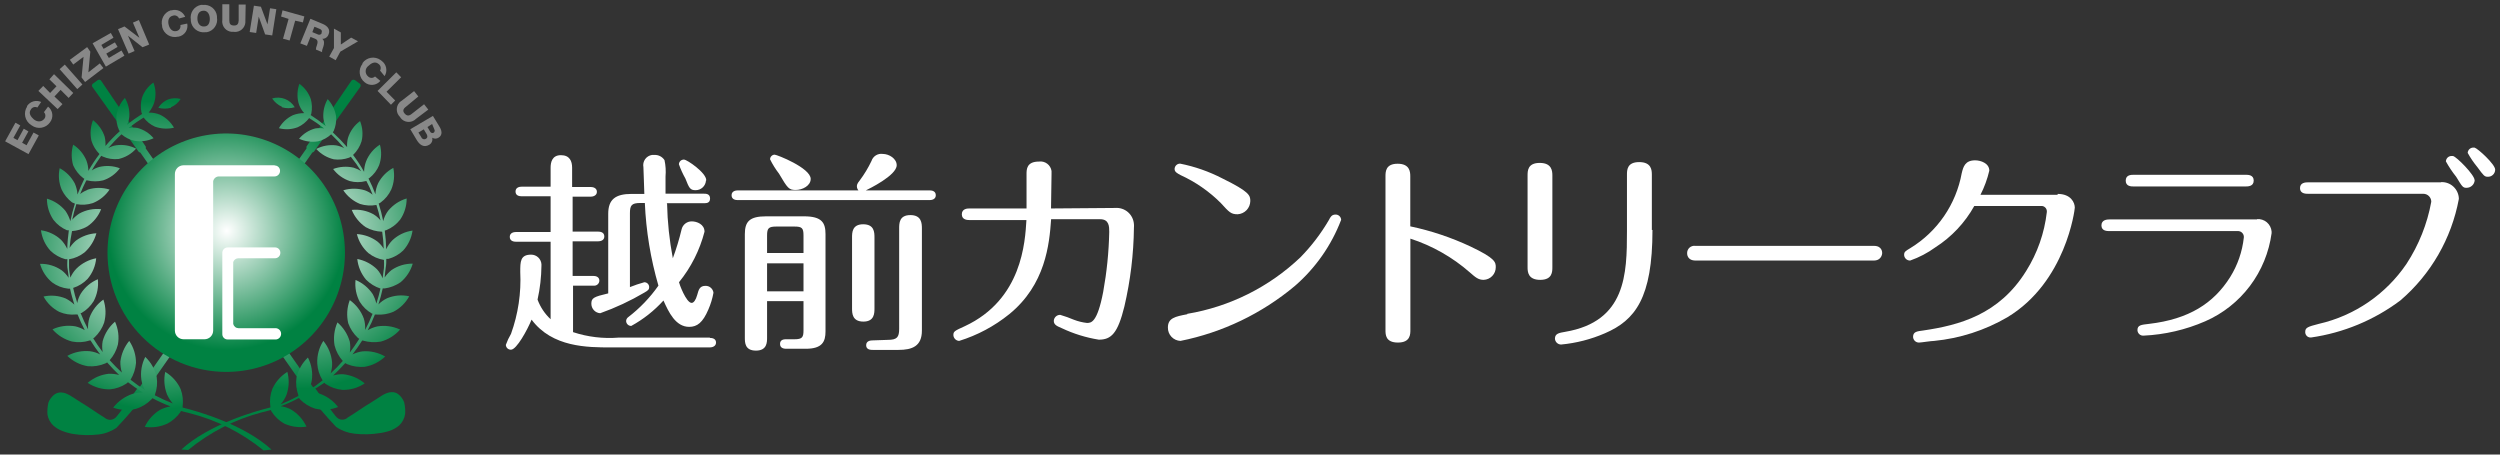 <svg width="176" height="32" viewBox="0 0 176 32" fill="none" xmlns="http://www.w3.org/2000/svg">
<rect x="0" y="0" width="176" height="32" fill="#333333" stroke="none"/>
<path d="M49.975 23.789C50.134 23.789 50.409 23.833 50.409 24.116C50.409 24.4 50.112 24.458 49.975 24.458H43.022C41.363 24.458 38.879 24.458 37.423 22.502C37.126 23.229 36.366 24.618 35.974 24.618C35.928 24.62 35.882 24.613 35.839 24.596C35.795 24.58 35.755 24.555 35.722 24.524C35.688 24.492 35.661 24.454 35.642 24.411C35.623 24.369 35.613 24.323 35.612 24.276C35.708 24.008 35.829 23.75 35.974 23.505C36.478 22.109 36.7 20.625 36.626 19.142C36.626 18.415 36.626 17.927 37.394 17.927C37.577 17.927 37.752 17.995 37.887 18.119C38.021 18.243 38.104 18.414 38.118 18.596V18.705C38.11 19.508 38.018 20.308 37.843 21.091C38.038 21.617 38.353 22.091 38.763 22.473V17.018H36.322C36.17 17.018 35.888 16.974 35.888 16.676C35.888 16.378 36.184 16.334 36.322 16.334H38.763V13.818H36.728C36.568 13.818 36.293 13.782 36.293 13.484C36.293 13.185 36.583 13.142 36.728 13.142H38.763V11.804C38.763 11.44 38.857 10.924 39.487 10.924C40.117 10.924 40.277 11.36 40.277 11.804V13.164H41.588C41.747 13.164 42.022 13.229 42.022 13.505C42.022 13.782 41.725 13.847 41.588 13.847H40.313V16.305H42.109C42.268 16.305 42.544 16.349 42.544 16.647C42.544 16.945 42.247 16.989 42.109 16.989H40.313V19.425H41.761C41.921 19.425 42.196 19.469 42.196 19.767C42.193 19.817 42.181 19.866 42.158 19.91C42.136 19.955 42.105 19.995 42.067 20.027C42.029 20.059 41.985 20.082 41.937 20.097C41.89 20.111 41.84 20.115 41.79 20.109H40.342V23.382C41.378 23.724 42.471 23.855 43.558 23.767H49.975V23.789ZM46.962 14.335C46.989 15.626 47.125 16.913 47.367 18.182C47.613 17.518 47.819 16.841 47.983 16.153C48.02 15.989 48.112 15.842 48.244 15.739C48.376 15.636 48.54 15.581 48.707 15.585C49.048 15.585 49.598 15.782 49.598 16.313C49.261 17.614 48.648 18.827 47.802 19.869C47.802 19.934 48.302 21.324 48.693 21.324C48.83 21.324 48.983 21.134 49.084 20.764C49.185 20.393 49.258 20.124 49.663 20.124C49.801 20.119 49.936 20.166 50.04 20.257C50.145 20.347 50.212 20.473 50.228 20.611C50.155 21.019 50.033 21.417 49.866 21.796C49.475 22.713 49.077 23.011 48.519 23.011C47.556 23.011 47.07 21.964 46.708 21.156C46.057 21.875 45.291 22.48 44.441 22.945C44.348 22.947 44.258 22.913 44.191 22.849C44.123 22.785 44.083 22.697 44.079 22.604C44.08 22.551 44.093 22.5 44.117 22.453C44.141 22.406 44.175 22.366 44.217 22.334C45.038 21.706 45.758 20.956 46.353 20.109C45.803 18.215 45.482 16.262 45.397 14.291H45.071C44.449 14.291 44.347 14.473 44.347 15.018V20.211C44.679 20.078 45.017 19.964 45.361 19.869C45.451 19.869 45.538 19.905 45.602 19.969C45.666 20.033 45.702 20.12 45.702 20.211C45.702 20.356 45.658 20.436 45.368 20.596C44.379 21.18 43.336 21.667 42.254 22.051C42.085 22.04 41.926 21.964 41.811 21.84C41.695 21.716 41.631 21.552 41.631 21.382C41.631 20.982 41.79 20.895 42.819 20.654V15.055C42.819 14.044 43.319 13.651 44.47 13.651H45.361C45.361 13.309 45.296 12.022 45.296 11.767C45.277 11.671 45.278 11.572 45.298 11.476C45.319 11.38 45.358 11.29 45.414 11.21C45.471 11.129 45.542 11.061 45.625 11.01C45.708 10.958 45.801 10.924 45.897 10.909C45.95 10.902 46.004 10.902 46.056 10.909C46.199 10.899 46.341 10.928 46.468 10.992C46.595 11.056 46.703 11.153 46.781 11.273C46.863 11.65 46.887 12.037 46.853 12.422C46.853 12.902 46.853 13.389 46.853 13.636H49.555C49.692 13.636 49.989 13.636 49.989 13.978C49.989 14.32 49.692 14.305 49.555 14.305H46.933L46.962 14.335ZM49.7 12.713C49.687 12.897 49.605 13.069 49.47 13.194C49.336 13.32 49.159 13.389 48.975 13.389C48.584 13.389 48.519 13.251 48.251 12.567C48.07 12.247 47.917 11.911 47.795 11.564C47.797 11.518 47.807 11.473 47.827 11.432C47.846 11.391 47.873 11.354 47.907 11.323C47.941 11.293 47.98 11.269 48.023 11.255C48.066 11.239 48.111 11.233 48.157 11.236C48.367 11.236 49.721 12.16 49.721 12.691" fill="white"/>
<path d="M65.445 13.403C65.605 13.403 65.88 13.447 65.88 13.745C65.88 14.043 65.583 14.087 65.445 14.087H51.938C51.778 14.087 51.503 14.043 51.503 13.745C51.503 13.447 51.8 13.403 51.938 13.403H60.433C60.368 13.329 60.33 13.234 60.325 13.134C60.325 13.033 60.325 12.945 60.528 12.698C60.847 12.271 61.124 11.813 61.353 11.331C61.406 11.168 61.514 11.03 61.658 10.939C61.803 10.849 61.974 10.812 62.143 10.836C62.606 10.836 63.128 11.178 63.128 11.629C63.128 12.356 61.143 13.309 60.955 13.403H65.445ZM54.002 21.2V23.76C54.002 24.094 54.002 24.683 53.219 24.683C52.437 24.683 52.437 24.116 52.437 23.76V16.487C52.437 15.6 52.763 15.229 53.937 15.229H56.602C57.869 15.229 58.116 15.687 58.116 16.487V23.331C58.116 24.058 57.884 24.553 56.725 24.553H55.378C55.255 24.553 54.914 24.553 54.914 24.211C54.914 23.869 55.255 23.884 55.378 23.884H55.928C56.479 23.884 56.566 23.745 56.566 23.258V21.2H54.002ZM56.566 17.811V16.574C56.566 16.058 56.464 15.949 55.928 15.949H54.661C54.11 15.949 54.002 16.065 54.002 16.574V17.811H56.566ZM56.566 18.538H54.002V20.509H56.566V18.538ZM57.073 12.596C57.073 13.076 56.493 13.374 56.015 13.374C55.537 13.374 55.45 13.258 54.842 12.225C54.599 11.91 54.388 11.571 54.212 11.214C54.214 11.129 54.247 11.048 54.307 10.988C54.366 10.927 54.446 10.891 54.53 10.887C54.69 10.887 57.073 11.825 57.073 12.596ZM61.563 21.702C61.563 22.044 61.563 22.64 60.781 22.64C59.999 22.64 59.984 22.058 59.984 21.702V16.727C59.984 16.385 59.984 15.789 60.767 15.789C61.549 15.789 61.563 16.349 61.563 16.727V21.702ZM62.49 23.927C63.157 23.927 63.301 23.738 63.301 23.149V16.094C63.301 15.723 63.301 15.142 64.091 15.142C64.88 15.142 64.902 15.723 64.902 16.094V23.273C64.902 24.378 64.214 24.633 63.251 24.633H61.44C61.317 24.633 60.977 24.633 60.977 24.305C60.977 23.978 61.317 23.963 61.44 23.963L62.49 23.927Z" fill="white"/>
<path d="M78.511 14.64C78.672 14.627 78.835 14.646 78.989 14.697C79.143 14.748 79.285 14.828 79.408 14.934C79.53 15.041 79.631 15.17 79.703 15.316C79.775 15.461 79.818 15.62 79.829 15.782C79.837 15.862 79.837 15.942 79.829 16.022C79.808 17.893 79.582 19.756 79.156 21.578C78.692 23.462 78.236 23.913 77.359 23.913C76.457 23.769 75.579 23.497 74.752 23.105C74.433 22.967 74.187 22.873 74.187 22.589C74.193 22.473 74.244 22.363 74.329 22.284C74.415 22.205 74.527 22.163 74.643 22.167C74.968 22.263 75.288 22.377 75.6 22.509C75.895 22.623 76.204 22.699 76.519 22.735C76.809 22.735 77.244 22.735 77.664 20.553C77.918 19.158 78.061 17.745 78.091 16.327C78.091 15.964 78.091 15.433 77.454 15.433H73.999C73.876 17.193 73.608 20.044 71.044 22.124C69.999 22.966 68.804 23.603 67.524 24C67.418 23.995 67.318 23.95 67.243 23.875C67.168 23.799 67.123 23.699 67.118 23.593C67.118 23.338 67.191 23.294 67.915 22.967C71.964 21.084 72.166 17.025 72.26 15.491H68.241C68.139 15.491 67.712 15.491 67.712 15.091C67.712 14.691 68.103 14.676 68.234 14.676H72.268V12.262C72.268 11.927 72.268 11.374 73.144 11.374C73.349 11.345 73.556 11.399 73.722 11.523C73.887 11.646 73.997 11.831 74.028 12.036C74.035 12.114 74.035 12.192 74.028 12.269L73.992 14.676L78.511 14.64Z" fill="white"/>
<path d="M83.582 22.094C86.573 21.595 89.347 20.21 91.549 18.116C92.326 17.323 93.002 16.436 93.562 15.476C93.656 15.287 93.751 15.105 94.019 15.105C94.069 15.103 94.119 15.111 94.167 15.129C94.214 15.147 94.257 15.173 94.294 15.208C94.331 15.242 94.361 15.284 94.382 15.33C94.403 15.376 94.415 15.426 94.417 15.476C93.731 17.275 92.611 18.874 91.158 20.131C88.837 22.075 86.068 23.405 83.104 24C82.862 23.99 82.634 23.886 82.469 23.709C82.303 23.532 82.214 23.297 82.22 23.054C82.22 22.393 82.727 22.284 83.582 22.123M85.943 14.291C85.123 13.472 84.164 12.807 83.111 12.327C82.857 12.189 82.691 12.102 82.691 11.891C82.695 11.79 82.738 11.694 82.811 11.625C82.884 11.556 82.981 11.518 83.082 11.52C84.121 11.726 85.125 12.079 86.066 12.567C87.963 13.498 88.022 13.76 88.022 14.153C88.018 14.392 87.924 14.622 87.759 14.794C87.594 14.967 87.369 15.071 87.131 15.084C86.66 15.084 86.537 14.945 85.943 14.291Z" fill="white"/>
<path d="M99.291 23.222C99.291 23.535 99.291 24.116 98.415 24.116C97.538 24.116 97.538 23.556 97.538 23.236V12.422C97.538 12.102 97.538 11.527 98.393 11.527C99.247 11.527 99.284 12.095 99.284 12.415V15.935C100.746 16.242 102.167 16.718 103.521 17.353C105.273 18.182 105.302 18.458 105.302 18.807C105.304 19.039 105.216 19.262 105.056 19.429C104.897 19.596 104.678 19.694 104.448 19.702C104.071 19.702 103.868 19.52 103.477 19.178C102.257 18.109 100.832 17.299 99.291 16.8V23.222Z" fill="white"/>
<path d="M109.287 18.807C109.287 19.127 109.287 19.702 108.432 19.702C107.577 19.702 107.541 19.142 107.541 18.822V12.364C107.541 12.036 107.541 11.469 108.396 11.469C109.25 11.469 109.287 12.036 109.287 12.356V18.807ZM116.334 16.189C116.334 20.982 115.117 22.545 112.988 23.462C112.007 23.888 110.966 24.156 109.902 24.255C109.791 24.255 109.683 24.212 109.602 24.134C109.521 24.057 109.473 23.952 109.468 23.84C109.468 23.476 109.772 23.433 110.192 23.36C114.472 22.633 114.538 19.287 114.538 16.269V12.305C114.538 11.978 114.538 11.411 115.399 11.411C116.261 11.411 116.29 11.978 116.29 12.298V16.189H116.334Z" fill="white"/>
<path d="M131.927 17.309C132.506 17.309 132.506 17.767 132.506 17.818C132.506 17.869 132.463 18.342 131.912 18.342H119.368C118.774 18.342 118.774 17.884 118.774 17.833C118.771 17.758 118.784 17.684 118.813 17.615C118.842 17.546 118.886 17.484 118.941 17.434C118.997 17.384 119.062 17.347 119.133 17.326C119.205 17.304 119.28 17.298 119.353 17.309H131.927Z" fill="white"/>
<path d="M144.856 13.651C145.798 13.651 146.066 14.269 146.066 14.618C146.066 14.735 145.45 19.855 141.307 22.342C139.731 23.258 137.977 23.823 136.165 24C135.962 24 135.245 24.116 135.107 24.116C134.999 24.12 134.893 24.081 134.813 24.008C134.734 23.934 134.686 23.832 134.68 23.724C134.68 23.36 134.933 23.324 135.404 23.265C137.917 22.895 140.735 22.16 142.647 19.069C143.432 17.818 143.927 16.407 144.096 14.938C144.103 14.888 144.1 14.837 144.087 14.788C144.075 14.739 144.053 14.693 144.023 14.652C143.992 14.612 143.954 14.578 143.911 14.552C143.868 14.526 143.82 14.509 143.77 14.502H138.989C138.33 15.684 137.389 16.683 136.252 17.411C135.708 17.806 135.11 18.12 134.477 18.342C134.37 18.346 134.266 18.308 134.186 18.236C134.106 18.164 134.057 18.064 134.05 17.956C134.05 17.731 134.122 17.687 134.484 17.469C135.425 16.896 136.235 16.129 136.859 15.219C137.483 14.309 137.908 13.276 138.106 12.189C138.214 11.738 138.345 11.287 139.047 11.287C139.453 11.287 140.047 11.498 140.047 12.015C139.909 12.605 139.7 13.177 139.424 13.716H144.856V13.651Z" fill="white"/>
<path d="M158.893 15.425C159.144 15.405 159.393 15.486 159.586 15.649C159.778 15.813 159.899 16.046 159.921 16.298V16.415C159.739 17.765 159.214 19.045 158.396 20.132C157.577 21.218 156.494 22.075 155.249 22.618C153.874 23.217 152.401 23.56 150.904 23.629C150.85 23.633 150.796 23.626 150.746 23.609C150.695 23.591 150.648 23.564 150.608 23.528C150.568 23.492 150.536 23.448 150.513 23.399C150.491 23.35 150.478 23.297 150.476 23.244C150.476 22.88 150.744 22.865 151.295 22.8C154.105 22.473 155.843 21.345 156.995 19.52C157.525 18.675 157.857 17.72 157.965 16.727C157.971 16.673 157.967 16.618 157.951 16.565C157.936 16.512 157.91 16.463 157.876 16.421C157.842 16.378 157.799 16.343 157.751 16.317C157.703 16.291 157.65 16.274 157.596 16.269H148.521C148.347 16.269 147.941 16.269 147.941 15.869C147.941 15.469 148.34 15.447 148.521 15.447H158.893V15.425ZM158.096 12.305C158.262 12.305 158.661 12.305 158.661 12.713C158.661 13.12 158.262 13.127 158.096 13.127H150.216C150.042 13.127 149.651 13.127 149.651 12.72C149.651 12.313 150.02 12.305 150.216 12.305H158.096Z" fill="white"/>
<path d="M171.85 12.822C172.166 12.806 172.475 12.916 172.71 13.129C172.945 13.342 173.086 13.639 173.103 13.956C173.103 13.956 173.103 13.956 173.103 14.007C172.586 16.791 171.134 19.312 168.989 21.149C167.142 22.535 164.978 23.433 162.695 23.76C162.596 23.768 162.498 23.737 162.422 23.673C162.346 23.609 162.299 23.517 162.289 23.418V23.367C162.289 23.069 162.449 23.003 163.245 22.8C165.764 22.225 167.972 20.712 169.423 18.567C170.287 17.243 170.878 15.76 171.162 14.204C171.162 14.056 171.104 13.915 171.001 13.81C170.898 13.705 170.758 13.645 170.611 13.643H162.499C162.333 13.643 161.92 13.643 161.92 13.243C161.92 12.844 162.326 12.836 162.499 12.836H171.835L171.85 12.822ZM174.218 12.698C174.205 12.843 174.139 12.977 174.031 13.074C173.924 13.171 173.783 13.224 173.639 13.222C173.385 13.222 173.342 13.149 172.914 12.444C172.642 12.104 172.399 11.742 172.19 11.36C172.193 11.307 172.206 11.256 172.229 11.208C172.251 11.161 172.283 11.118 172.322 11.083C172.361 11.048 172.407 11.021 172.456 11.004C172.506 10.986 172.558 10.979 172.61 10.982H172.69C172.943 11.033 174.211 12.313 174.211 12.684M175.66 11.956C175.658 12.023 175.643 12.088 175.615 12.149C175.588 12.21 175.549 12.264 175.5 12.309C175.452 12.355 175.395 12.39 175.333 12.413C175.27 12.436 175.204 12.446 175.138 12.444C174.914 12.444 174.848 12.371 174.414 11.774C174.153 11.46 173.922 11.122 173.726 10.764C173.728 10.711 173.742 10.659 173.765 10.611C173.788 10.563 173.821 10.521 173.861 10.486C173.9 10.452 173.947 10.426 173.997 10.409C174.047 10.393 174.1 10.388 174.153 10.393H174.211C174.428 10.444 175.66 11.563 175.66 11.942" fill="white"/>
<path fill-rule="evenodd" clip-rule="evenodd" d="M10.227 27.586L21.989 10.735C22.034 10.728 22.076 10.704 22.105 10.669L25.35 6.138C25.378 6.106 25.394 6.065 25.394 6.022C25.394 5.979 25.378 5.938 25.35 5.906L24.98 5.636C24.942 5.613 24.897 5.604 24.852 5.612C24.808 5.62 24.769 5.644 24.741 5.68L21.583 10.306C21.57 10.351 21.57 10.399 21.583 10.444L9.799 27.302C9.772 27.302 9.745 27.309 9.72 27.32C9.695 27.331 9.673 27.347 9.655 27.367C9.655 27.367 8.315 29.251 8.148 29.389C8.038 29.497 7.889 29.557 7.735 29.556C7.602 29.549 7.475 29.498 7.373 29.411C6.801 29.062 6.294 28.684 5.743 28.357C5.193 28.029 4.744 27.629 4.295 27.629C4.132 27.622 3.971 27.671 3.839 27.767C3.647 27.914 3.499 28.11 3.411 28.335C3.347 28.606 3.323 28.885 3.339 29.164C3.384 29.474 3.535 29.759 3.766 29.971C3.933 30.114 4.121 30.229 4.324 30.313C4.58 30.42 4.847 30.498 5.121 30.546C5.714 30.643 6.319 30.658 6.917 30.589C7.376 30.54 7.817 30.378 8.199 30.116C8.914 29.369 9.584 28.58 10.205 27.753C10.219 27.729 10.226 27.701 10.226 27.673C10.226 27.645 10.219 27.617 10.205 27.593" fill="url(#paint0_radial_8635_10044)"/>
<path fill-rule="evenodd" clip-rule="evenodd" d="M21.642 27.585L9.879 10.742C9.832 10.735 9.788 10.712 9.756 10.676L6.519 6.138C6.489 6.107 6.472 6.065 6.472 6.022C6.472 5.978 6.489 5.937 6.519 5.905L6.888 5.636C6.906 5.624 6.927 5.616 6.949 5.612C6.971 5.608 6.993 5.608 7.014 5.613C7.036 5.618 7.056 5.627 7.075 5.639C7.093 5.652 7.108 5.668 7.12 5.687L10.256 10.313C10.27 10.355 10.27 10.401 10.256 10.444L22.069 27.302C22.096 27.302 22.123 27.308 22.148 27.32C22.173 27.331 22.195 27.347 22.214 27.367C22.214 27.367 23.546 29.251 23.713 29.389C23.817 29.49 23.956 29.546 24.101 29.546C24.245 29.546 24.384 29.49 24.488 29.389C25.06 29.04 25.574 28.662 26.125 28.334C26.675 28.007 27.117 27.607 27.573 27.607C27.737 27.6 27.898 27.649 28.03 27.745C28.219 27.892 28.364 28.088 28.45 28.313C28.518 28.583 28.542 28.863 28.522 29.142C28.477 29.451 28.328 29.735 28.102 29.949C27.932 30.091 27.742 30.206 27.537 30.291C27.285 30.385 27.022 30.451 26.755 30.487C26.159 30.585 25.552 30.6 24.951 30.531C24.492 30.48 24.052 30.318 23.669 30.058C22.955 29.313 22.287 28.523 21.671 27.694C21.653 27.672 21.643 27.643 21.643 27.614C21.643 27.585 21.653 27.557 21.671 27.534" fill="url(#paint1_radial_8635_10044)"/>
<path d="M7.568 17.774C7.571 16.115 8.064 14.495 8.984 13.116C9.903 11.738 11.209 10.665 12.736 10.032C14.264 9.398 15.943 9.234 17.563 9.559C19.183 9.884 20.672 10.683 21.839 11.857C23.007 13.031 23.802 14.525 24.124 16.152C24.447 17.78 24.281 19.466 23.649 20.999C23.017 22.532 21.947 23.842 20.574 24.765C19.201 25.687 17.586 26.18 15.934 26.182C14.834 26.183 13.745 25.966 12.73 25.544C11.714 25.121 10.791 24.502 10.014 23.721C9.237 22.94 8.621 22.013 8.201 20.992C7.781 19.972 7.566 18.878 7.568 17.774Z" fill="url(#paint2_radial_8635_10044)"/>
<path d="M0.362 9.949L1.087 8.64L1.427 8.829L0.942 9.709L1.231 9.869L1.673 9.062L1.999 9.251L1.557 10.051L1.869 10.225L2.361 9.331L2.731 9.534L2.006 10.851L0.362 9.949Z" fill="#888888"/>
<path d="M2.63 7.571C2.551 7.529 2.459 7.521 2.373 7.547C2.288 7.572 2.216 7.631 2.173 7.709C1.985 7.964 2.173 8.218 2.369 8.393C2.565 8.567 2.883 8.626 3.093 8.393C3.126 8.36 3.151 8.322 3.169 8.279C3.186 8.237 3.195 8.191 3.195 8.146C3.195 8.1 3.186 8.054 3.169 8.012C3.151 7.969 3.126 7.931 3.093 7.898L3.383 7.506C3.465 7.569 3.533 7.648 3.584 7.738C3.635 7.828 3.668 7.927 3.681 8.03C3.693 8.132 3.686 8.237 3.658 8.336C3.631 8.436 3.584 8.529 3.521 8.611C3.451 8.711 3.362 8.796 3.259 8.861C3.156 8.926 3.041 8.97 2.921 8.99C2.801 9.01 2.679 9.007 2.56 8.979C2.442 8.951 2.33 8.9 2.231 8.829L2.181 8.793C2.078 8.726 1.99 8.64 1.921 8.54C1.852 8.439 1.803 8.326 1.777 8.206C1.752 8.087 1.75 7.963 1.772 7.843C1.794 7.723 1.839 7.608 1.905 7.506V7.462C2.01 7.304 2.168 7.189 2.35 7.137C2.531 7.085 2.726 7.1 2.898 7.178L2.63 7.571Z" fill="#888888"/>
<path d="M2.702 6.4L3.043 6.051L3.528 6.545L3.977 6.073L3.477 5.585L3.803 5.222L5.157 6.545L4.832 6.894L4.267 6.327L3.832 6.793L4.397 7.331L4.057 7.68L2.702 6.4Z" fill="#888888"/>
<path d="M4.561 4.547L4.198 4.87L5.439 6.274L5.802 5.95L4.561 4.547Z" fill="#888888"/>
<path d="M5.744 5.454L5.881 4L5.157 4.545L4.918 4.211L6.135 3.316L6.359 3.636L6.222 5.091L7.026 4.465L7.279 4.793L5.99 5.774L5.744 5.454Z" fill="#888888"/>
<path d="M6.519 3.047L7.801 2.32L7.989 2.655L7.134 3.164L7.294 3.44L8.09 2.982L8.279 3.302L7.482 3.775L7.663 4.08L8.554 3.556L8.757 3.92L7.453 4.691L6.519 3.047Z" fill="#888888"/>
<path d="M8.308 2.051L8.764 1.862L9.814 2.662L9.358 1.593L9.778 1.411L10.502 3.135L10.031 3.324L9.01 2.516L9.474 3.593L9.054 3.775L8.308 2.051Z" fill="#888888"/>
<path d="M12.603 1.302C12.57 1.218 12.507 1.151 12.425 1.114C12.344 1.078 12.252 1.074 12.168 1.105C11.857 1.178 11.806 1.476 11.871 1.738C11.936 2 12.11 2.247 12.407 2.189C12.498 2.176 12.581 2.128 12.636 2.054C12.692 1.981 12.716 1.888 12.704 1.796C12.704 1.796 12.704 1.796 12.704 1.76L13.182 1.658C13.203 1.759 13.204 1.864 13.184 1.965C13.165 2.067 13.125 2.164 13.068 2.25C13.01 2.336 12.936 2.409 12.85 2.466C12.764 2.523 12.668 2.563 12.566 2.582H12.523C12.287 2.639 12.038 2.6 11.83 2.473C11.623 2.346 11.473 2.142 11.415 1.905C11.411 1.881 11.411 1.857 11.415 1.833C11.355 1.606 11.385 1.365 11.496 1.16C11.608 0.954 11.794 0.799 12.016 0.727H12.081C12.269 0.674 12.469 0.691 12.645 0.776C12.821 0.86 12.96 1.006 13.037 1.185L12.603 1.302Z" fill="#888888"/>
<path d="M14.275 0.349C14.392 0.334 14.511 0.342 14.625 0.373C14.739 0.405 14.846 0.459 14.939 0.532C15.032 0.605 15.109 0.696 15.167 0.799C15.225 0.903 15.261 1.017 15.275 1.134C15.275 1.134 15.275 1.2 15.275 1.229C15.296 1.345 15.293 1.464 15.268 1.579C15.243 1.695 15.195 1.804 15.128 1.9C15.061 1.997 14.975 2.079 14.876 2.143C14.777 2.206 14.666 2.249 14.55 2.269H14.435C14.198 2.298 13.96 2.231 13.773 2.084C13.586 1.937 13.464 1.721 13.435 1.484C13.432 1.452 13.432 1.42 13.435 1.389C13.393 1.154 13.445 0.911 13.581 0.715C13.717 0.518 13.925 0.384 14.159 0.342H14.246M14.391 1.862C14.695 1.862 14.79 1.542 14.768 1.265C14.746 0.989 14.601 0.72 14.283 0.756C13.964 0.793 13.884 1.076 13.899 1.353C13.913 1.629 14.072 1.898 14.391 1.862Z" fill="#888888"/>
<path d="M17.274 1.454C17.291 1.64 17.236 1.824 17.122 1.97C17.007 2.116 16.841 2.213 16.658 2.24C16.586 2.251 16.513 2.251 16.441 2.24C16.256 2.259 16.07 2.205 15.923 2.09C15.776 1.975 15.679 1.807 15.652 1.622C15.641 1.547 15.641 1.471 15.652 1.396V0.298H16.144V1.425C16.144 1.673 16.217 1.789 16.463 1.796C16.709 1.804 16.789 1.68 16.803 1.447V0.32H17.296L17.274 1.454Z" fill="#888888"/>
<path d="M17.875 0.4L18.368 0.473L18.831 1.716L19.012 0.582L19.454 0.647L19.164 2.494L18.665 2.422L18.215 1.171L18.034 2.32L17.578 2.254L17.875 0.4Z" fill="#888888"/>
<path d="M21.324 1.578L20.78 1.455L20.389 2.851L19.926 2.727L20.317 1.331L19.788 1.164L19.89 0.727L21.425 1.156L21.324 1.578Z" fill="#888888"/>
<path d="M21.851 1.323L22.728 1.687C23.039 1.818 23.278 2.073 23.133 2.414C23.103 2.51 23.043 2.592 22.962 2.65C22.881 2.708 22.784 2.737 22.684 2.734C22.858 2.851 22.822 3.091 22.771 3.258C22.721 3.425 22.641 3.585 22.684 3.673L22.242 3.491C22.243 3.388 22.265 3.286 22.308 3.193C22.366 3.011 22.409 2.822 22.199 2.734L21.859 2.596L21.605 3.229L21.142 3.054L21.851 1.323ZM21.989 2.262L22.373 2.422C22.395 2.435 22.42 2.443 22.445 2.446C22.471 2.45 22.497 2.448 22.522 2.441C22.547 2.435 22.57 2.423 22.591 2.407C22.611 2.391 22.628 2.371 22.641 2.349V2.305C22.692 2.174 22.641 2.08 22.496 2.029L22.134 1.883L21.989 2.262Z" fill="#888888"/>
<path d="M23.959 3.636L23.633 4.24L23.177 3.986L23.51 3.382V2.015L23.995 2.284V3.135L24.72 2.647L25.205 2.909L23.959 3.636Z" fill="#888888"/>
<path d="M26.755 4.967C26.801 4.889 26.815 4.796 26.793 4.707C26.771 4.619 26.716 4.543 26.64 4.495C26.401 4.298 26.133 4.444 25.915 4.655C25.861 4.698 25.817 4.753 25.787 4.816C25.757 4.879 25.741 4.948 25.741 5.018C25.741 5.088 25.757 5.157 25.787 5.22C25.817 5.283 25.861 5.338 25.915 5.382C25.947 5.414 25.985 5.44 26.026 5.457C26.068 5.475 26.113 5.484 26.158 5.484C26.203 5.484 26.248 5.475 26.289 5.457C26.331 5.44 26.369 5.414 26.401 5.382L26.777 5.695C26.711 5.774 26.63 5.84 26.538 5.888C26.446 5.936 26.346 5.965 26.243 5.974C26.14 5.983 26.036 5.971 25.937 5.939C25.839 5.907 25.748 5.856 25.669 5.789C25.478 5.637 25.355 5.416 25.327 5.173C25.298 4.931 25.366 4.687 25.517 4.495V4.444C25.586 4.345 25.674 4.261 25.776 4.197C25.877 4.133 25.991 4.089 26.109 4.069C26.227 4.048 26.349 4.052 26.466 4.079C26.583 4.106 26.694 4.155 26.792 4.225L26.857 4.276C27.026 4.393 27.144 4.571 27.184 4.774C27.225 4.976 27.186 5.186 27.074 5.36L26.755 4.967Z" fill="#888888"/>
<path d="M27.899 5.091L28.24 5.44L27.211 6.458L27.82 7.076L27.523 7.374L26.581 6.4L27.899 5.091Z" fill="#888888"/>
<path d="M29.29 8.363C29.16 8.497 28.984 8.576 28.797 8.583C28.611 8.589 28.43 8.524 28.291 8.4C28.237 8.348 28.191 8.289 28.153 8.225C28.021 8.096 27.942 7.921 27.934 7.736C27.926 7.551 27.989 7.369 28.109 7.229C28.163 7.172 28.224 7.123 28.291 7.083L29.152 6.414L29.449 6.792L28.573 7.52C28.377 7.665 28.334 7.818 28.486 7.992C28.638 8.167 28.783 8.174 28.971 8.029L29.855 7.338L30.152 7.716L29.29 8.363Z" fill="#888888"/>
<path d="M30.478 8.16L30.92 8.887C31.094 9.149 31.195 9.505 30.869 9.694C30.803 9.737 30.727 9.76 30.648 9.76C30.57 9.76 30.493 9.737 30.427 9.694C30.452 9.79 30.445 9.892 30.405 9.983C30.366 10.074 30.297 10.149 30.21 10.196C29.834 10.415 29.544 10.196 29.341 9.862L28.885 9.098L30.478 8.16ZM29.457 9.331L29.66 9.658C29.67 9.689 29.687 9.717 29.71 9.741C29.733 9.764 29.761 9.782 29.791 9.793C29.822 9.804 29.855 9.808 29.887 9.805C29.919 9.802 29.951 9.791 29.978 9.774C30.116 9.702 30.109 9.564 30.029 9.433L29.834 9.105L29.457 9.331ZM30.094 8.945L30.283 9.265C30.303 9.307 30.338 9.339 30.381 9.355C30.424 9.371 30.472 9.37 30.514 9.353C30.535 9.341 30.552 9.326 30.566 9.308C30.581 9.29 30.591 9.269 30.597 9.246C30.603 9.224 30.605 9.201 30.602 9.178C30.599 9.155 30.591 9.133 30.58 9.113L30.42 8.727L30.094 8.945Z" fill="#888888"/>
<path d="M19.331 23.105H16.789C16.703 23.103 16.62 23.073 16.554 23.019C16.487 22.965 16.44 22.891 16.419 22.807V18.444C16.444 18.37 16.491 18.305 16.553 18.258C16.615 18.212 16.689 18.185 16.767 18.182H19.345C19.395 18.184 19.445 18.175 19.492 18.158C19.539 18.14 19.582 18.113 19.618 18.079C19.655 18.044 19.684 18.003 19.704 17.957C19.724 17.911 19.735 17.861 19.736 17.811C19.739 17.761 19.732 17.711 19.715 17.664C19.699 17.617 19.672 17.574 19.639 17.537C19.605 17.5 19.564 17.471 19.518 17.45C19.473 17.43 19.424 17.419 19.374 17.418H16.035C15.985 17.417 15.935 17.426 15.889 17.445C15.842 17.463 15.8 17.491 15.764 17.526C15.729 17.561 15.7 17.603 15.681 17.65C15.661 17.696 15.651 17.746 15.651 17.796V23.52C15.65 23.569 15.659 23.618 15.677 23.664C15.696 23.71 15.723 23.752 15.757 23.787C15.791 23.822 15.832 23.85 15.878 23.869C15.923 23.888 15.972 23.898 16.021 23.898H19.338C19.394 23.906 19.452 23.901 19.506 23.885C19.561 23.868 19.611 23.84 19.654 23.803C19.697 23.765 19.731 23.719 19.754 23.667C19.778 23.615 19.79 23.559 19.79 23.502C19.79 23.445 19.778 23.388 19.754 23.336C19.731 23.284 19.697 23.238 19.654 23.2C19.611 23.163 19.561 23.135 19.506 23.119C19.452 23.102 19.394 23.098 19.338 23.105" fill="white"/>
<path d="M19.331 11.636H12.914C12.834 11.637 12.755 11.654 12.681 11.686C12.608 11.717 12.541 11.763 12.486 11.82C12.43 11.878 12.386 11.946 12.356 12.02C12.326 12.095 12.312 12.174 12.312 12.255V23.273C12.312 23.434 12.376 23.588 12.488 23.702C12.601 23.817 12.754 23.882 12.914 23.884H14.399C14.559 23.884 14.712 23.82 14.826 23.707C14.94 23.594 15.005 23.441 15.007 23.28V12.764C15.023 12.672 15.07 12.588 15.139 12.526C15.209 12.464 15.298 12.427 15.391 12.422H19.331C19.382 12.421 19.433 12.41 19.48 12.389C19.527 12.369 19.57 12.339 19.605 12.302C19.641 12.265 19.669 12.221 19.688 12.173C19.706 12.125 19.716 12.073 19.715 12.022C19.715 11.924 19.676 11.829 19.607 11.76C19.537 11.69 19.443 11.651 19.345 11.651" fill="white"/>
<path d="M12.769 31.644C14.695 29.884 17.911 28.96 19.034 28.684C19.03 28.662 19.03 28.64 19.034 28.618C18.974 28.201 19.021 27.775 19.171 27.382C19.396 26.885 19.765 26.467 20.229 26.182C20.374 26.719 20.352 27.288 20.163 27.811C20.066 28.052 19.926 28.274 19.751 28.465C20.179 28.293 20.597 28.096 21.004 27.876V27.818C20.859 27.423 20.814 26.998 20.873 26.582C20.997 26.042 21.277 25.552 21.677 25.171C21.933 25.665 22.029 26.227 21.952 26.778C21.909 27.033 21.823 27.279 21.699 27.506C22.051 27.284 22.39 27.041 22.713 26.778C22.488 26.422 22.358 26.014 22.336 25.593C22.309 25.03 22.458 24.473 22.764 24C23.117 24.43 23.332 24.957 23.379 25.513C23.393 25.774 23.359 26.035 23.278 26.284C23.582 26.013 23.868 25.721 24.133 25.411C23.854 25.1 23.655 24.726 23.553 24.32C23.46 23.771 23.531 23.207 23.756 22.698C24.171 23.054 24.473 23.524 24.625 24.051C24.672 24.306 24.672 24.567 24.625 24.822C24.857 24.516 25.081 24.196 25.291 23.855L25.197 23.789C24.892 23.504 24.658 23.15 24.516 22.756C24.389 22.215 24.427 21.647 24.625 21.127C25.073 21.449 25.416 21.897 25.61 22.415C25.692 22.678 25.724 22.954 25.704 23.229C25.901 22.856 26.078 22.472 26.233 22.08H26.189C25.839 21.878 25.543 21.594 25.328 21.251C25.076 20.779 24.972 20.241 25.031 19.709C25.523 19.914 25.944 20.261 26.24 20.706C26.356 20.915 26.442 21.14 26.494 21.375C26.61 21.026 26.706 20.672 26.783 20.313C26.401 20.188 26.053 19.974 25.769 19.687C25.423 19.276 25.208 18.769 25.154 18.233C25.678 18.332 26.162 18.585 26.544 18.96C26.711 19.146 26.844 19.36 26.936 19.593L27.03 18.866C27.041 18.677 27.041 18.487 27.03 18.298C26.63 18.235 26.254 18.07 25.936 17.818C25.537 17.465 25.254 16.998 25.125 16.48C25.648 16.508 26.152 16.69 26.573 17.004C26.747 17.149 26.896 17.32 27.015 17.513C27.001 17.111 26.965 16.71 26.907 16.313C26.5 16.302 26.102 16.192 25.748 15.993C25.307 15.695 24.964 15.272 24.763 14.778C25.291 14.721 25.825 14.827 26.291 15.084C26.482 15.199 26.651 15.347 26.791 15.52C26.713 15.152 26.616 14.787 26.501 14.429C26.114 14.5 25.717 14.475 25.342 14.356C24.865 14.159 24.457 13.825 24.169 13.396C24.662 13.247 25.189 13.247 25.683 13.396C25.883 13.467 26.069 13.573 26.233 13.709C26.109 13.38 25.964 13.059 25.798 12.749H25.748C25.382 12.847 24.998 12.847 24.632 12.749C24.161 12.593 23.749 12.296 23.452 11.898C23.915 11.725 24.419 11.692 24.9 11.804C25.085 11.861 25.261 11.944 25.422 12.051C25.202 11.696 24.96 11.356 24.697 11.033L24.582 11.098C24.236 11.224 23.866 11.264 23.502 11.215C23.026 11.103 22.594 10.85 22.264 10.487C22.694 10.263 23.181 10.174 23.662 10.233C23.861 10.268 24.054 10.335 24.234 10.429C23.944 10.088 23.637 9.763 23.314 9.455C23.055 9.693 22.742 9.863 22.401 9.949C21.944 10.025 21.475 9.961 21.054 9.767C21.352 9.412 21.752 9.158 22.199 9.04C22.403 9.011 22.61 9.011 22.814 9.04C22.48 8.775 22.129 8.532 21.764 8.313C21.556 8.589 21.282 8.809 20.967 8.953C20.542 9.117 20.076 9.142 19.635 9.025C19.861 8.625 20.205 8.305 20.62 8.109C20.874 8.01 21.144 7.961 21.416 7.964C21.226 7.757 21.087 7.507 21.011 7.236C20.902 6.793 20.925 6.328 21.076 5.898C21.447 6.166 21.728 6.542 21.88 6.975C21.973 7.309 21.985 7.66 21.916 8L21.873 8.102C22.24 8.337 22.593 8.595 22.93 8.873C22.843 8.692 22.787 8.498 22.764 8.298C22.732 7.836 22.838 7.376 23.068 6.975C23.384 7.313 23.591 7.738 23.662 8.196C23.69 8.544 23.633 8.894 23.495 9.215L23.43 9.316C23.784 9.645 24.12 9.992 24.437 10.356C24.422 10.134 24.444 9.91 24.502 9.695C24.654 9.224 24.95 8.814 25.349 8.524C25.529 8.972 25.567 9.464 25.458 9.935C25.344 10.306 25.137 10.642 24.857 10.909C25.143 11.285 25.402 11.681 25.632 12.095C25.636 11.846 25.683 11.6 25.769 11.367C25.961 10.877 26.304 10.462 26.747 10.182C26.877 10.661 26.857 11.169 26.689 11.636C26.545 11.986 26.313 12.291 26.016 12.524L25.943 12.567C26.127 12.926 26.289 13.295 26.428 13.673C26.443 13.403 26.509 13.139 26.624 12.895C26.864 12.437 27.235 12.062 27.689 11.818C27.797 12.33 27.747 12.863 27.544 13.345C27.376 13.707 27.12 14.02 26.798 14.255C26.756 14.286 26.71 14.31 26.66 14.327C26.788 14.734 26.894 15.146 26.979 15.564C27.045 15.3 27.163 15.053 27.327 14.836C27.666 14.425 28.12 14.123 28.63 13.971C28.632 14.506 28.471 15.029 28.167 15.469C27.916 15.79 27.586 16.04 27.211 16.196L27.088 16.233C27.147 16.669 27.181 17.109 27.189 17.549C27.297 17.307 27.449 17.087 27.638 16.902C28.027 16.54 28.518 16.307 29.043 16.233C28.97 16.76 28.737 17.253 28.377 17.644C28.085 17.921 27.729 18.121 27.341 18.226C27.293 18.229 27.244 18.229 27.196 18.226C27.196 18.415 27.196 18.618 27.16 18.807C27.124 18.996 27.109 19.287 27.08 19.535C27.215 19.336 27.378 19.16 27.566 19.011C28.006 18.712 28.526 18.555 29.058 18.56C28.909 19.072 28.611 19.528 28.203 19.869C27.87 20.099 27.488 20.249 27.088 20.305H26.943C26.863 20.687 26.761 21.063 26.639 21.433C26.817 21.252 27.025 21.105 27.254 20.996C27.747 20.791 28.29 20.743 28.811 20.858C28.557 21.326 28.168 21.706 27.696 21.949C27.326 22.108 26.924 22.175 26.523 22.145H26.392C26.248 22.525 26.079 22.894 25.885 23.251C26.092 23.127 26.317 23.036 26.552 22.982C27.1 22.889 27.663 22.965 28.167 23.2C27.806 23.615 27.329 23.912 26.798 24.051C26.383 24.122 25.956 24.097 25.552 23.978C25.534 23.971 25.513 23.971 25.494 23.978C25.284 24.314 25.057 24.64 24.813 24.953C25.04 24.838 25.285 24.764 25.538 24.735C26.088 24.693 26.639 24.82 27.116 25.098C26.717 25.481 26.212 25.734 25.668 25.826C25.248 25.861 24.826 25.797 24.437 25.636L24.306 25.564C24.031 25.869 23.749 26.16 23.452 26.436C23.686 26.366 23.931 26.336 24.176 26.349C24.728 26.409 25.249 26.632 25.675 26.989C25.216 27.301 24.672 27.461 24.118 27.447C23.697 27.412 23.291 27.272 22.937 27.04C22.899 27.014 22.864 26.983 22.836 26.945C22.48 27.196 22.11 27.427 21.728 27.636C21.984 27.62 22.24 27.645 22.488 27.709C23.009 27.886 23.466 28.215 23.799 28.655C23.282 28.857 22.716 28.895 22.177 28.764C21.776 28.637 21.412 28.413 21.119 28.109C21.094 28.079 21.069 28.047 21.047 28.015C20.634 28.238 20.205 28.432 19.765 28.596C20.018 28.633 20.263 28.712 20.489 28.829C20.963 29.114 21.342 29.534 21.576 30.036C21.042 30.119 20.496 30.043 20.004 29.818C19.637 29.61 19.328 29.313 19.106 28.953L19.062 28.866L18.838 28.924C18.707 28.966 18.575 29 18.44 29.026C16.538 29.524 14.767 30.43 13.247 31.68L12.769 31.644ZM19.845 7.549C20.14 7.64 20.455 7.64 20.75 7.549C20.591 7.283 20.348 7.077 20.059 6.965C19.77 6.853 19.453 6.841 19.157 6.931C19.327 7.186 19.565 7.388 19.845 7.513" fill="url(#paint3_radial_8635_10044)"/>
<path d="M18.556 31.709C17.036 30.467 15.263 29.573 13.363 29.091L12.957 28.989L12.74 28.931C12.727 28.961 12.713 28.99 12.697 29.018C12.46 29.351 12.15 29.625 11.791 29.818C11.292 30.051 10.735 30.132 10.191 30.051C10.428 29.548 10.808 29.128 11.284 28.843C11.514 28.732 11.757 28.654 12.008 28.611C11.568 28.447 11.14 28.252 10.726 28.029C10.726 28.065 10.669 28.094 10.654 28.123C10.358 28.426 9.992 28.651 9.589 28.778C9.053 28.915 8.488 28.887 7.967 28.698C8.312 28.255 8.777 27.921 9.307 27.738C9.554 27.668 9.81 27.634 10.067 27.636C9.702 27.414 9.349 27.171 9.01 26.909L8.901 27.003C8.55 27.236 8.147 27.376 7.728 27.411C7.175 27.419 6.632 27.259 6.171 26.953C6.593 26.594 7.113 26.371 7.663 26.313C7.907 26.306 8.151 26.336 8.387 26.4C8.097 26.123 7.815 25.825 7.54 25.513C7.503 25.544 7.461 25.568 7.417 25.585C7.028 25.751 6.606 25.819 6.185 25.782C5.64 25.693 5.134 25.439 4.737 25.054C5.223 24.786 5.778 24.672 6.33 24.727C6.583 24.759 6.828 24.835 7.054 24.953C6.81 24.638 6.583 24.31 6.374 23.971H6.308C5.908 24.1 5.482 24.125 5.07 24.044C4.536 23.903 4.056 23.604 3.694 23.185C4.196 22.953 4.757 22.88 5.302 22.974C5.536 23.029 5.761 23.12 5.968 23.244C5.78 22.88 5.613 22.516 5.461 22.138H5.345C4.945 22.18 4.541 22.117 4.172 21.956C3.701 21.717 3.314 21.339 3.064 20.873C3.585 20.761 4.127 20.809 4.621 21.011C4.846 21.126 5.053 21.273 5.236 21.447C5.121 21.076 5.012 20.72 4.932 20.32H4.787C4.384 20.276 3.999 20.125 3.672 19.884C3.26 19.546 2.962 19.088 2.817 18.574C3.362 18.561 3.897 18.721 4.346 19.033C4.536 19.178 4.7 19.355 4.831 19.556C4.831 19.316 4.766 19.076 4.744 18.829C4.722 18.582 4.744 18.436 4.744 18.247H4.599C4.212 18.142 3.856 17.942 3.563 17.665C3.191 17.264 2.953 16.755 2.883 16.211C3.411 16.283 3.904 16.516 4.295 16.88C4.478 17.069 4.627 17.288 4.737 17.527C4.737 17.084 4.795 16.647 4.845 16.211H4.715C4.343 16.052 4.017 15.802 3.766 15.483C3.464 15.043 3.302 14.52 3.303 13.985C3.814 14.133 4.268 14.432 4.606 14.844C4.759 15.066 4.877 15.312 4.954 15.571C5.037 15.153 5.144 14.74 5.273 14.334L5.07 14.247C4.763 14.012 4.515 13.708 4.346 13.36C4.143 12.88 4.092 12.349 4.201 11.84C4.655 12.084 5.026 12.459 5.265 12.916C5.375 13.162 5.439 13.426 5.454 13.694C5.599 13.316 5.758 12.967 5.939 12.582L5.867 12.545C5.556 12.307 5.309 11.995 5.15 11.636C5.012 11.161 5.012 10.657 5.15 10.182C5.567 10.451 5.893 10.842 6.084 11.302C6.171 11.534 6.217 11.78 6.221 12.029C6.455 11.616 6.716 11.22 7.004 10.844C6.743 10.584 6.549 10.264 6.439 9.913C6.329 9.428 6.367 8.921 6.547 8.458C6.929 8.753 7.214 9.156 7.366 9.614C7.417 9.831 7.437 10.054 7.424 10.276C7.735 9.907 8.072 9.559 8.431 9.236C8.407 9.207 8.388 9.176 8.373 9.142C8.229 8.823 8.17 8.472 8.199 8.124C8.269 7.663 8.476 7.234 8.793 6.894C9.027 7.291 9.136 7.75 9.104 8.211C9.085 8.41 9.031 8.605 8.945 8.785C9.28 8.508 9.634 8.253 10.002 8.022C9.99 7.985 9.975 7.948 9.959 7.913C9.887 7.573 9.9 7.221 9.995 6.887C10.14 6.451 10.422 6.073 10.799 5.811C10.971 6.254 10.994 6.742 10.864 7.2C10.778 7.465 10.643 7.712 10.466 7.927C10.738 7.921 11.009 7.97 11.262 8.073C11.676 8.271 12.019 8.59 12.248 8.989C11.803 9.096 11.338 9.071 10.908 8.916C10.593 8.773 10.319 8.553 10.111 8.276C9.747 8.497 9.396 8.74 9.061 9.004C9.262 8.975 9.467 8.975 9.669 9.004C10.116 9.121 10.516 9.376 10.813 9.731C10.396 9.928 9.928 9.992 9.474 9.913C9.133 9.84 8.817 9.683 8.554 9.454C8.222 9.759 7.91 10.085 7.619 10.429C7.796 10.322 7.994 10.252 8.199 10.225C8.674 10.161 9.156 10.245 9.582 10.465C9.256 10.832 8.822 11.087 8.344 11.193C7.968 11.234 7.589 11.176 7.243 11.025L7.127 10.967C6.895 11.302 6.663 11.643 6.461 12C6.622 11.889 6.801 11.805 6.989 11.753C7.471 11.637 7.975 11.67 8.438 11.847C8.142 12.247 7.729 12.544 7.257 12.698C6.888 12.789 6.503 12.789 6.135 12.698H6.077C5.917 13.004 5.772 13.338 5.642 13.658C5.81 13.529 5.996 13.424 6.193 13.345C6.688 13.189 7.218 13.189 7.714 13.345C7.424 13.775 7.013 14.107 6.533 14.298C6.159 14.42 5.76 14.445 5.374 14.371C5.258 14.734 5.164 15.098 5.084 15.469C5.23 15.301 5.398 15.154 5.584 15.033C6.052 14.774 6.589 14.667 7.12 14.727C6.924 15.222 6.583 15.646 6.142 15.942C5.813 16.13 5.447 16.241 5.07 16.269C4.991 16.661 4.932 17.056 4.896 17.454C5.02 17.265 5.168 17.094 5.338 16.945C5.759 16.631 6.263 16.449 6.786 16.422C6.642 16.944 6.35 17.414 5.946 17.774C5.63 18.023 5.256 18.188 4.86 18.254C4.86 18.444 4.86 18.633 4.86 18.814C4.86 18.996 4.911 19.316 4.954 19.542C5.058 19.307 5.203 19.093 5.381 18.909C5.763 18.534 6.247 18.28 6.772 18.182C6.725 18.718 6.512 19.227 6.164 19.636C5.885 19.93 5.536 20.148 5.15 20.269C5.227 20.628 5.324 20.982 5.439 21.331C5.482 21.094 5.568 20.867 5.693 20.662C5.981 20.214 6.398 19.864 6.888 19.658C6.947 20.193 6.844 20.733 6.591 21.207C6.378 21.55 6.084 21.834 5.736 22.036H5.671C5.83 22.429 6.004 22.814 6.2 23.185C6.184 22.913 6.216 22.64 6.294 22.378C6.484 21.858 6.827 21.409 7.279 21.091C7.459 21.616 7.476 22.184 7.33 22.72C7.192 23.114 6.96 23.468 6.656 23.753L6.562 23.818C6.765 24.145 6.989 24.473 7.228 24.785C7.181 24.53 7.181 24.269 7.228 24.014C7.374 23.481 7.677 23.005 8.097 22.647C8.327 23.152 8.397 23.715 8.3 24.262C8.197 24.669 7.998 25.046 7.721 25.36C7.996 25.665 8.286 25.956 8.583 26.233C8.504 25.981 8.467 25.718 8.474 25.454C8.539 24.92 8.755 24.415 9.097 24C9.409 24.458 9.576 25.001 9.575 25.556C9.539 25.973 9.408 26.377 9.191 26.734C9.524 26.996 9.857 27.236 10.205 27.462C10.08 27.236 9.994 26.99 9.952 26.734C9.878 26.183 9.974 25.622 10.227 25.127C10.631 25.508 10.911 26.002 11.031 26.545C11.095 26.961 11.053 27.387 10.908 27.782V27.833C11.317 28.048 11.737 28.24 12.168 28.407C11.998 28.214 11.859 27.996 11.755 27.76C11.562 27.257 11.519 26.709 11.632 26.182C12.109 26.465 12.489 26.889 12.718 27.396C12.865 27.791 12.913 28.215 12.856 28.633V28.691C13.979 28.967 17.202 29.898 19.114 31.651L18.556 31.709ZM12.037 7.549C12.318 7.428 12.555 7.226 12.718 6.967C12.425 6.888 12.114 6.901 11.827 7.004C11.545 7.121 11.307 7.324 11.147 7.585C11.438 7.669 11.746 7.669 12.037 7.585" fill="url(#paint4_radial_8635_10044)"/>
<defs>
<radialGradient id="paint0_radial_8635_10044" cx="0" cy="0" r="1" gradientUnits="userSpaceOnUse" gradientTransform="translate(14.486 17.583) scale(11.714 11.762)">
<stop stop-color="white"/>
<stop offset="1" stop-color="#008242"/>
</radialGradient>
<radialGradient id="paint1_radial_8635_10044" cx="0" cy="0" r="1" gradientUnits="userSpaceOnUse" gradientTransform="translate(17.416 15.932) scale(10.366 11.762)">
<stop stop-color="white"/>
<stop offset="1" stop-color="#008242"/>
</radialGradient>
<radialGradient id="paint2_radial_8635_10044" cx="0" cy="0" r="1" gradientUnits="userSpaceOnUse" gradientTransform="translate(15.958 16.249) scale(8.362 8.396)">
<stop stop-color="white"/>
<stop offset="1" stop-color="#008242"/>
</radialGradient>
<radialGradient id="paint3_radial_8635_10044" cx="0" cy="0" r="1" gradientUnits="userSpaceOnUse" gradientTransform="translate(21.011 16.516) scale(10.808 10.844)">
<stop stop-color="white"/>
<stop offset="1" stop-color="#008242"/>
</radialGradient>
<radialGradient id="paint4_radial_8635_10044" cx="0" cy="0" r="1" gradientUnits="userSpaceOnUse" gradientTransform="translate(11.063 17.97) scale(10.805 10.856)">
<stop stop-color="white"/>
<stop offset="1" stop-color="#008242"/>
</radialGradient>
</defs>
</svg>
